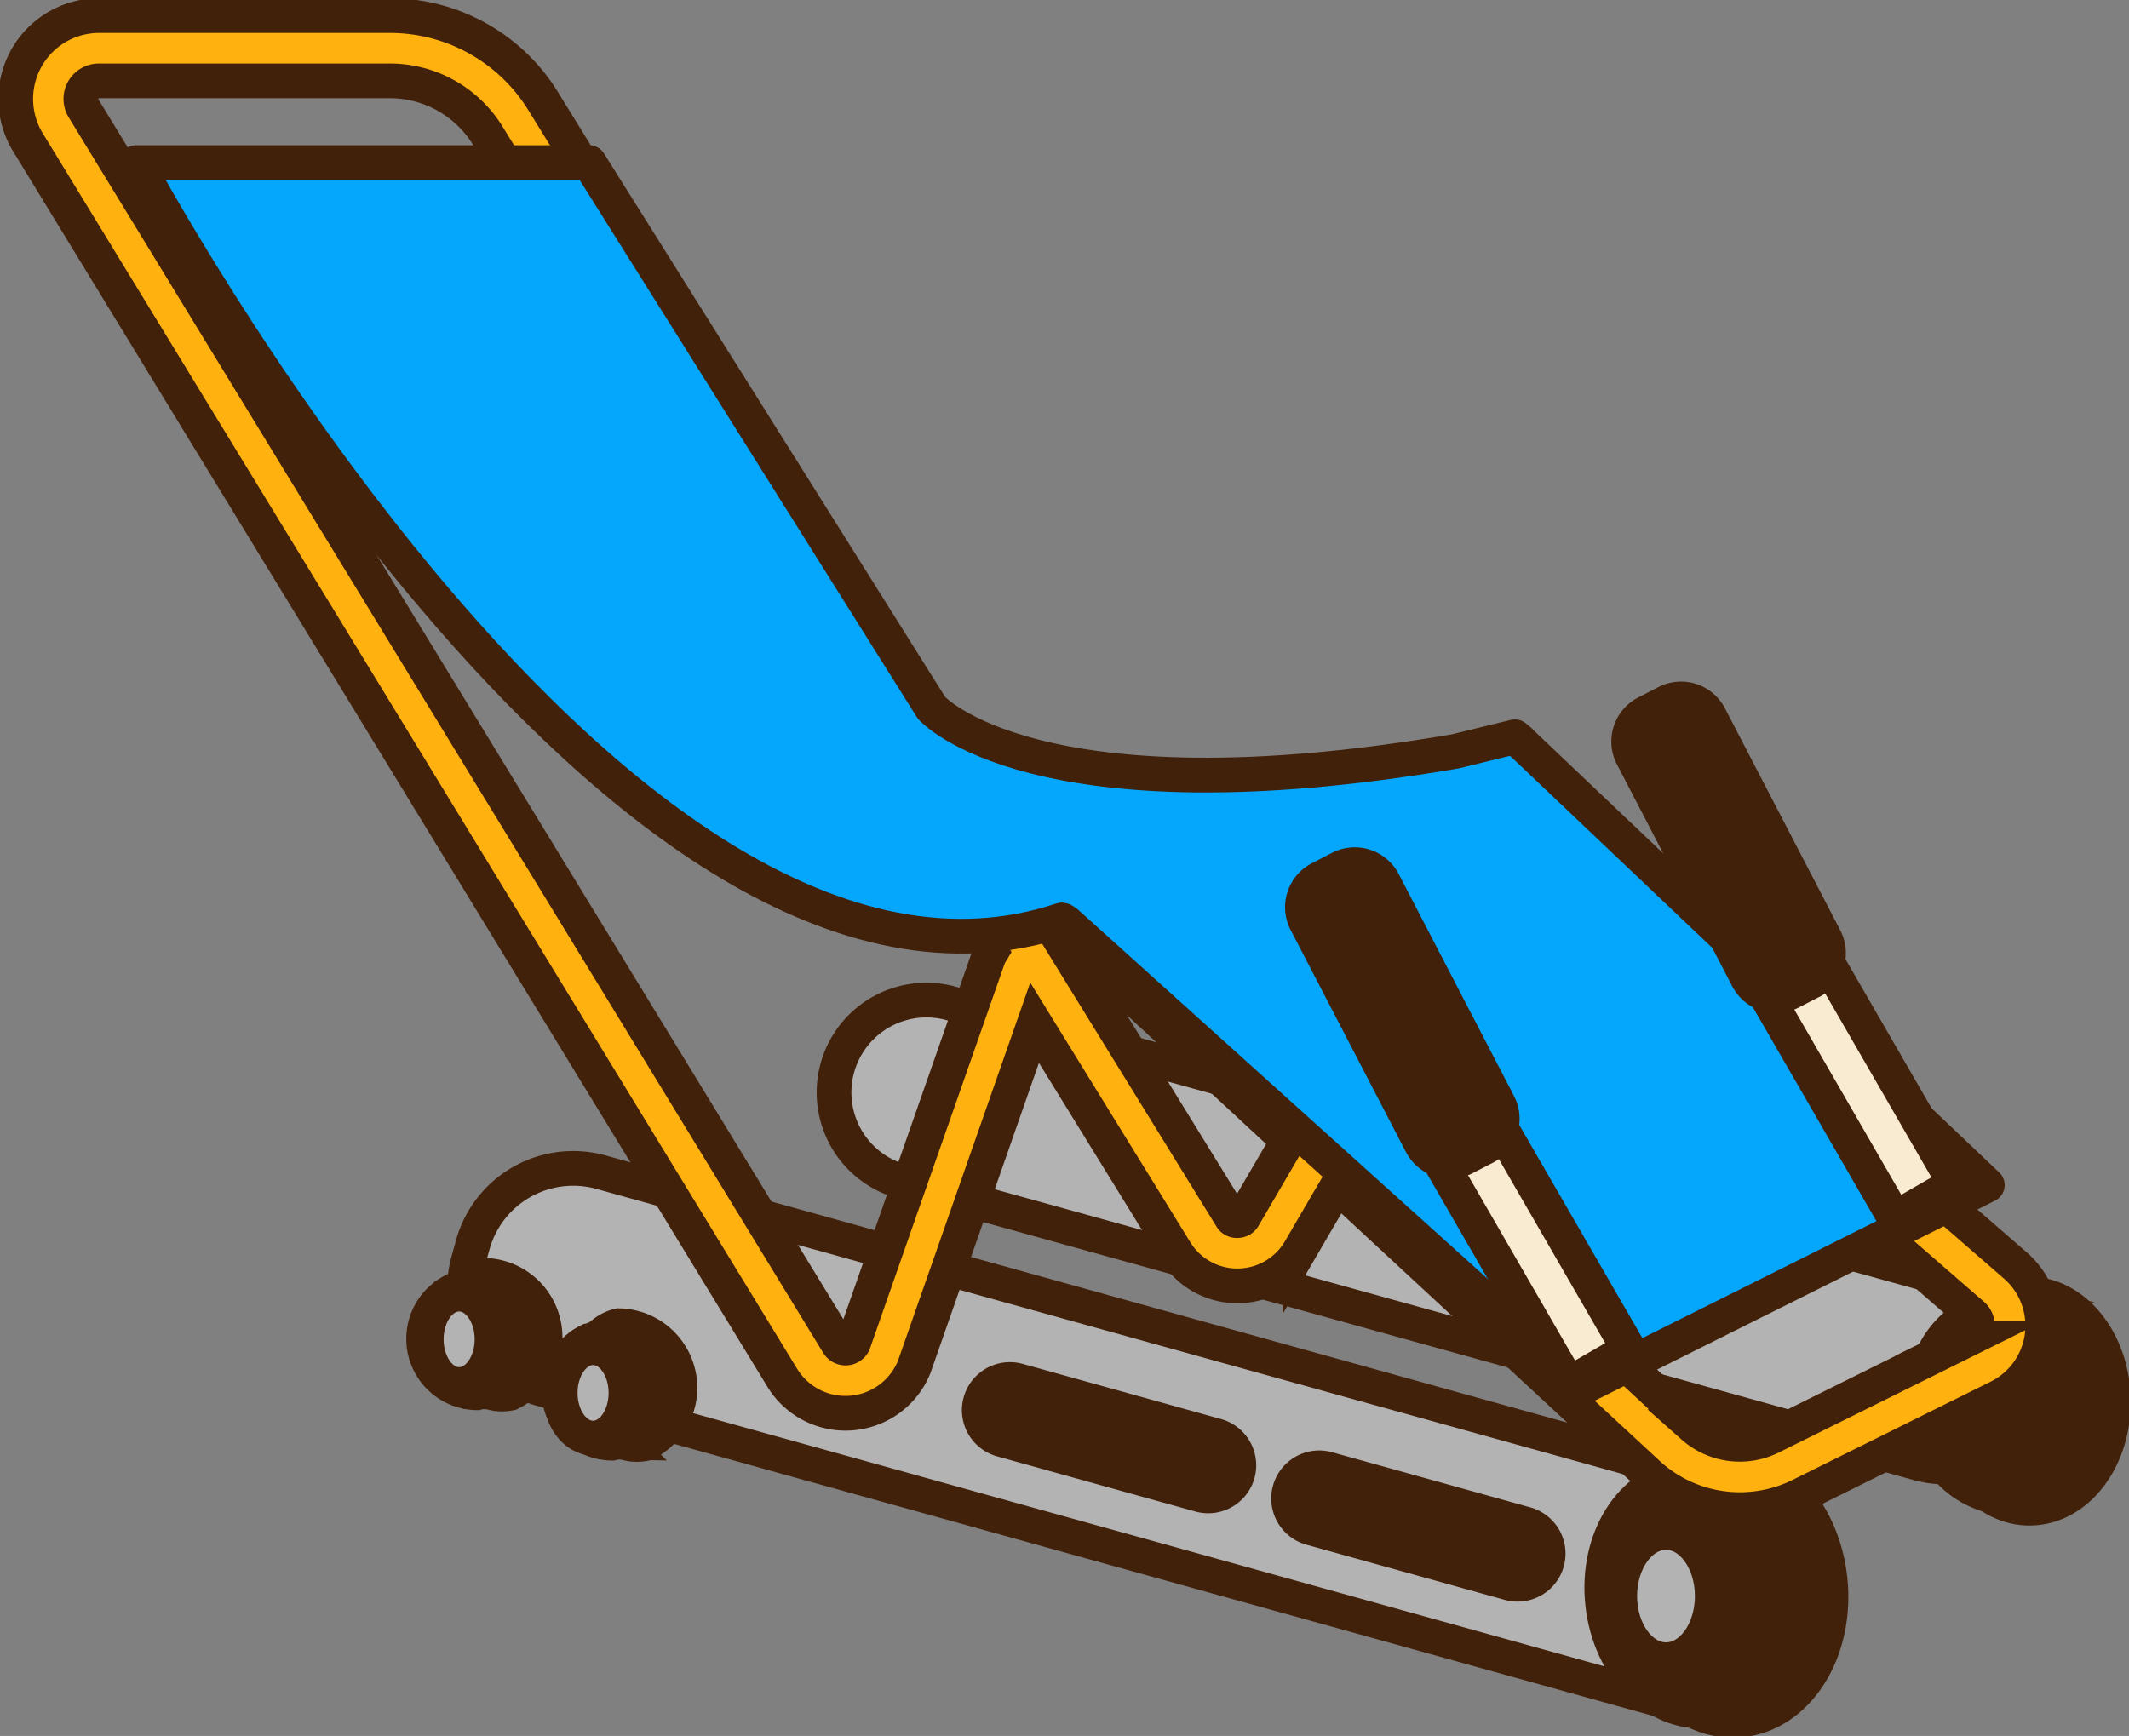 <svg xmlns="http://www.w3.org/2000/svg" xmlns:xlink="http://www.w3.org/1999/xlink" width="61.306" height="50" viewBox="0 0 61.306 50">
  <rect x="0" y="0" width="61.306" height="50" fill="#808080" stroke="none"/>
  <defs>
    <clipPath id="clip-path">
      <rect id="長方形_909" data-name="長方形 909" width="61.306" height="50" fill="none"/>
    </clipPath>
  </defs>
  <g id="グループ_306" data-name="グループ 306" transform="translate(0 0)">
    <g id="グループ_305" data-name="グループ 305" transform="translate(0 0)" clip-path="url(#clip-path)">
      <path id="パス_2346" data-name="パス 2346" d="M61.247,43.558h0a2.661,2.661,0,0,1-3.275,1.853L28.684,37.289a2.661,2.661,0,1,1,1.422-5.129l29.287,8.123a2.661,2.661,0,0,1,1.853,3.275" transform="translate(-2.717 -3.259)" fill="#b3b3b3"/>
      <path id="パス_2347" data-name="パス 2347" d="M61.247,43.558h0a2.661,2.661,0,0,1-3.275,1.853L28.684,37.289a2.661,2.661,0,1,1,1.422-5.129l29.287,8.123A2.661,2.661,0,0,1,61.247,43.558Z" transform="translate(-2.717 -3.259)" fill="none" stroke="#42210b" stroke-miterlimit="10" stroke-width="1"/>
      <path id="パス_2348" data-name="パス 2348" d="M50.033,52.966,17.09,43.811A3,3,0,0,1,15,40.119l.129-.464a3,3,0,0,1,3.692-2.086l32.943,9.155a3,3,0,0,1,2.087,3.692l-.129.464a3,3,0,0,1-3.692,2.086" transform="translate(-1.514 -3.807)" fill="#b3b3b3"/>
      <path id="パス_2349" data-name="パス 2349" d="M50.033,52.966,17.09,43.811A3,3,0,0,1,15,40.119l.129-.464a3,3,0,0,1,3.692-2.086l32.943,9.155a3,3,0,0,1,2.087,3.692l-.129.464A3,3,0,0,1,50.033,52.966Z" transform="translate(-1.514 -3.807)" fill="none" stroke="#42210b" stroke-miterlimit="10" stroke-width="1"/>
      <path id="パス_2350" data-name="パス 2350" d="M57.989,50.244c.221,2.063-.918,3.876-2.545,4.051s-3.125-1.356-3.346-3.418.918-3.876,2.545-4.051,3.125,1.356,3.346,3.418" transform="translate(-5.292 -4.758)" fill="#42210b"/>
      <path id="パス_2351" data-name="パス 2351" d="M57.989,50.244c.221,2.063-.918,3.876-2.545,4.051s-3.125-1.356-3.346-3.418.918-3.876,2.545-4.051S57.768,48.181,57.989,50.244Z" transform="translate(-5.292 -4.758)" fill="none" stroke="#42210b" stroke-miterlimit="10" stroke-width="1"/>
      <path id="パス_2352" data-name="パス 2352" d="M56.673,50.431c.2,1.857-.826,3.49-2.292,3.647S51.568,52.858,51.368,51s.826-3.49,2.292-3.647,2.814,1.221,3.013,3.078" transform="translate(-5.219 -4.812)" fill="#42210b"/>
      <path id="パス_2353" data-name="パス 2353" d="M56.673,50.431c.2,1.857-.826,3.49-2.292,3.647S51.568,52.858,51.368,51s.826-3.49,2.292-3.647S56.474,48.574,56.673,50.431Z" transform="translate(-5.219 -4.812)" fill="none" stroke="#42210b" stroke-miterlimit="10" stroke-width="1"/>
      <path id="パス_2354" data-name="パス 2354" d="M67.19,44.525c.031,1.705-1.035,3.106-2.38,3.13s-2.459-1.339-2.489-3.044,1.035-3.106,2.38-3.13,2.459,1.339,2.489,3.044" transform="translate(-6.334 -4.216)" fill="#42210b"/>
      <path id="パス_2355" data-name="パス 2355" d="M67.19,44.525c.031,1.705-1.035,3.106-2.38,3.13s-2.459-1.339-2.489-3.044,1.035-3.106,2.38-3.13S67.16,42.82,67.19,44.525Z" transform="translate(-6.334 -4.216)" fill="none" stroke="#42210b" stroke-miterlimit="10" stroke-width="1"/>
      <path id="パス_2356" data-name="パス 2356" d="M66.1,44.579A2.539,2.539,0,0,1,63.96,47.4a2.54,2.54,0,0,1-2.241-2.74,2.539,2.539,0,0,1,2.143-2.818,2.539,2.539,0,0,1,2.241,2.74" transform="translate(-6.273 -4.252)" fill="#42210b"/>
      <path id="パス_2357" data-name="パス 2357" d="M66.1,44.579A2.539,2.539,0,0,1,63.96,47.4a2.54,2.54,0,0,1-2.241-2.74,2.539,2.539,0,0,1,2.143-2.818A2.539,2.539,0,0,1,66.1,44.579Z" transform="translate(-6.273 -4.252)" fill="none" stroke="#42210b" stroke-miterlimit="10" stroke-width="1"/>
      <path id="パス_2358" data-name="パス 2358" d="M19.186,42.8l-.314.155.046.2a2.061,2.061,0,0,0,.559,2.5l.045.2.35.006a1.126,1.126,0,0,0,.607.036,1.789,1.789,0,0,0-.759-3.395,1.131,1.131,0,0,0-.534.291" transform="translate(-1.901 -4.318)" fill="#42210b"/>
      <path id="パス_2359" data-name="パス 2359" d="M19.186,42.8l-.314.155.046.2a2.061,2.061,0,0,0,.559,2.5l.045.2.35.006a1.126,1.126,0,0,0,.607.036,1.789,1.789,0,0,0-.759-3.395A1.131,1.131,0,0,0,19.186,42.8Z" transform="translate(-1.901 -4.318)" fill="none" stroke="#42210b" stroke-miterlimit="10" stroke-width="1"/>
      <path id="パス_2360" data-name="パス 2360" d="M20.264,44.2a1.379,1.379,0,0,1-.834,1.734,1.553,1.553,0,0,1-.658-2.948A1.38,1.38,0,0,1,20.264,44.2" transform="translate(-1.819 -4.367)" fill="#42210b"/>
      <path id="パス_2361" data-name="パス 2361" d="M20.264,44.2a1.379,1.379,0,0,1-.834,1.734,1.553,1.553,0,0,1-.658-2.948A1.38,1.38,0,0,1,20.264,44.2Z" transform="translate(-1.819 -4.367)" fill="none" stroke="#42210b" stroke-miterlimit="10" stroke-width="1"/>
      <path id="パス_2362" data-name="パス 2362" d="M14.864,41.183l-.314.155.046.2a2.06,2.06,0,0,0,.559,2.5l.045.2.35.006a1.126,1.126,0,0,0,.607.036,1.789,1.789,0,0,0-.759-3.395,1.13,1.13,0,0,0-.534.291" transform="translate(-1.462 -4.153)" fill="#42210b"/>
      <path id="パス_2363" data-name="パス 2363" d="M14.864,41.183l-.314.155.046.2a2.06,2.06,0,0,0,.559,2.5l.045.2.35.006a1.126,1.126,0,0,0,.607.036,1.789,1.789,0,0,0-.759-3.395A1.13,1.13,0,0,0,14.864,41.183Z" transform="translate(-1.462 -4.153)" fill="none" stroke="#42210b" stroke-miterlimit="10" stroke-width="1"/>
      <path id="パス_2364" data-name="パス 2364" d="M15.941,42.583a1.379,1.379,0,0,1-.834,1.734,1.553,1.553,0,0,1-.658-2.948,1.38,1.38,0,0,1,1.492,1.215" transform="translate(-1.379 -4.202)" fill="#42210b"/>
      <path id="パス_2365" data-name="パス 2365" d="M15.941,42.583a1.379,1.379,0,0,1-.834,1.734,1.553,1.553,0,0,1-.658-2.948A1.38,1.38,0,0,1,15.941,42.583Z" transform="translate(-1.379 -4.202)" fill="none" stroke="#42210b" stroke-miterlimit="10" stroke-width="1"/>
      <path id="パス_2366" data-name="パス 2366" d="M50.148,43.531a3.908,3.908,0,0,1-2.607-1L38.559,34.21l-1.073,1.84a2.089,2.089,0,0,1-3.584.044l-4.059-6.586-3.457,9.886a.482.482,0,0,1-.019.05,2.133,2.133,0,0,1-3.789.292L.856,4.151A2.4,2.4,0,0,1,2.9.5h8.358A5.177,5.177,0,0,1,15.7,2.978L35.5,35.107a.184.184,0,0,0,.181.1.2.2,0,0,0,.178-.1l1.284-2.2-5.238-4.853a.94.94,0,0,1,1.277-1.379l4.93,4.567,2.954-5.067a2.839,2.839,0,0,1,4.318-.713L58.085,36.5a2.3,2.3,0,0,1-.487,3.793l-5.7,2.828a3.939,3.939,0,0,1-1.747.411M39.528,32.545l9.277,8.595a2.026,2.026,0,0,0,2.254.295l5.7-2.828a.417.417,0,0,0,.088-.69l-12.7-11.042a.958.958,0,0,0-.787-.223.944.944,0,0,0-.673.464ZM2.9,2.38a.52.52,0,0,0-.444.791L24.183,38.757a.253.253,0,0,0,.442-.018L28.5,27.665a1,1,0,0,1,.093-.192L14.1,3.964A3.309,3.309,0,0,0,11.262,2.38Z" transform="translate(-0.051 -0.051)" fill="#ffb10f"/>
      <path id="パス_2367" data-name="パス 2367" d="M50.148,43.531a3.908,3.908,0,0,1-2.607-1L38.559,34.21l-1.073,1.84a2.089,2.089,0,0,1-3.584.044l-4.059-6.586-3.457,9.886a.482.482,0,0,1-.019.05,2.133,2.133,0,0,1-3.789.292L.856,4.151A2.4,2.4,0,0,1,2.9.5h8.358A5.177,5.177,0,0,1,15.7,2.978L35.5,35.107a.184.184,0,0,0,.181.1.2.2,0,0,0,.178-.1l1.284-2.2-5.238-4.853a.94.94,0,0,1,1.277-1.379l4.93,4.567,2.954-5.067a2.839,2.839,0,0,1,4.318-.713L58.085,36.5a2.3,2.3,0,0,1-.487,3.793l-5.7,2.828A3.939,3.939,0,0,1,50.148,43.531ZM39.528,32.545l9.277,8.595a2.026,2.026,0,0,0,2.254.295l5.7-2.828a.417.417,0,0,0,.088-.69l-12.7-11.042a.958.958,0,0,0-.787-.223.944.944,0,0,0-.673.464ZM2.9,2.38a.52.52,0,0,0-.444.791L24.183,38.757a.253.253,0,0,0,.442-.018L28.5,27.665a1,1,0,0,1,.093-.192L14.1,3.964A3.309,3.309,0,0,0,11.262,2.38Z" transform="translate(-0.051 -0.051)" fill="none" stroke="#42210b" stroke-miterlimit="10" stroke-width="1"/>
      <path id="パス_2368" data-name="パス 2368" d="M31.016,27.027c.107.013.023.057.128.067l14.864,13.4,11.662-5.83L44.22,21.888c-.061-.092-.061-.021-.061-.021-.031.006.03-.04,0-.034l-.093-.082-1.715.42c-12.135,2.081-15.083-1.252-15.083-1.252L17.411,5.213H4.365s13.92,26.063,26.651,21.814" transform="translate(-0.444 -0.53)" fill="#04a7fc"/>
      <path id="パス_2369" data-name="パス 2369" d="M31.016,27.027c.107.013.023.057.128.067l14.864,13.4,11.662-5.83L44.22,21.888c-.061-.092-.061-.021-.061-.021-.031.006.03-.04,0-.034l-.093-.082-1.715.42c-12.135,2.081-15.083-1.252-15.083-1.252L17.411,5.213H4.365S18.285,31.276,31.016,27.027Z" transform="translate(-0.444 -0.53)" fill="none" stroke="#42210b" stroke-linecap="round" stroke-linejoin="round" stroke-width="1"/>
      <path id="パス_2370" data-name="パス 2370" d="M47.661,50.381l-5.71-1.589a.88.88,0,0,1,.472-1.7l5.71,1.589a.88.88,0,1,1-.472,1.7" transform="translate(-4.199 -4.783)" fill="#42210b"/>
      <path id="パス_2371" data-name="パス 2371" d="M47.661,50.381l-5.71-1.589a.88.88,0,0,1,.472-1.7l5.71,1.589a.88.88,0,1,1-.472,1.7Z" transform="translate(-4.199 -4.783)" fill="none" stroke="#42210b" stroke-miterlimit="10" stroke-width="1"/>
      <path id="パス_2372" data-name="パス 2372" d="M37.746,47.549l-5.71-1.589a.88.88,0,0,1,.472-1.7l5.71,1.589a.88.88,0,1,1-.472,1.7" transform="translate(-3.191 -4.495)" fill="#42210b"/>
      <path id="パス_2373" data-name="パス 2373" d="M37.746,47.549l-5.71-1.589a.88.88,0,0,1,.472-1.7l5.71,1.589a.88.88,0,1,1-.472,1.7Z" transform="translate(-3.191 -4.495)" fill="none" stroke="#42210b" stroke-miterlimit="10" stroke-width="1"/>
      <rect id="長方形_905" data-name="長方形 905" width="2.002" height="10.013" transform="translate(40.163 31.199) rotate(-30.016)" fill="#f9ebd2"/>
      <rect id="長方形_906" data-name="長方形 906" width="2.002" height="10.013" transform="translate(40.163 31.199) rotate(-30.016)" fill="none" stroke="#42210b" stroke-linecap="round" stroke-linejoin="round" stroke-width="1"/>
      <path id="パス_2374" data-name="パス 2374" d="M47.175,36.251l-.581.3a1.426,1.426,0,0,1-1.922-.608l-3.32-6.395a1.425,1.425,0,0,1,.608-1.922l.581-.3a1.425,1.425,0,0,1,1.922.608l3.321,6.395a1.425,1.425,0,0,1-.608,1.922" transform="translate(-4.187 -2.761)" fill="#42210b"/>
      <rect id="長方形_907" data-name="長方形 907" width="2.002" height="10.013" transform="matrix(0.866, -0.5, 0.5, 0.866, 49.559, 26.424)" fill="#f9ebd2"/>
      <rect id="長方形_908" data-name="長方形 908" width="2.002" height="10.013" transform="matrix(0.866, -0.5, 0.5, 0.866, 49.559, 26.424)" fill="none" stroke="#42210b" stroke-linecap="round" stroke-linejoin="round" stroke-width="1"/>
      <path id="パス_2375" data-name="パス 2375" d="M57.634,30.936l-.581.3a1.424,1.424,0,0,1-1.922-.608L51.81,24.235a1.425,1.425,0,0,1,.608-1.922l.581-.3a1.425,1.425,0,0,1,1.922.608l3.321,6.395a1.425,1.425,0,0,1-.608,1.922" transform="translate(-5.25 -2.221)" fill="#42210b"/>
      <path id="パス_2376" data-name="パス 2376" d="M54.583,50.965c0,1.012-.6,1.833-1.332,1.833s-1.333-.821-1.333-1.833.6-1.833,1.333-1.833,1.332.821,1.332,1.833" transform="translate(-5.277 -4.994)" fill="#b3b3b3"/>
      <path id="パス_2377" data-name="パス 2377" d="M54.583,50.965c0,1.012-.6,1.833-1.332,1.833s-1.333-.821-1.333-1.833.6-1.833,1.333-1.833S54.583,49.953,54.583,50.965Z" transform="translate(-5.277 -4.994)" fill="none" stroke="#42210b" stroke-miterlimit="10" stroke-width="1"/>
      <path id="パス_2378" data-name="パス 2378" d="M19.85,44.511c0,.719-.424,1.3-.947,1.3s-.947-.583-.947-1.3.424-1.3.947-1.3.947.583.947,1.3" transform="translate(-1.825 -4.392)" fill="#b3b3b3"/>
      <ellipse id="楕円形_58" data-name="楕円形 58" cx="0.947" cy="1.302" rx="0.947" ry="1.302" transform="translate(16.131 38.817)" fill="none" stroke="#42210b" stroke-miterlimit="10" stroke-width="1"/>
      <path id="パス_2379" data-name="パス 2379" d="M15.556,42.793c0,.719-.424,1.3-.947,1.3s-.947-.583-.947-1.3.424-1.3.947-1.3.947.583.947,1.3" transform="translate(-1.389 -4.217)" fill="#b3b3b3"/>
      <ellipse id="楕円形_59" data-name="楕円形 59" cx="0.947" cy="1.302" rx="0.947" ry="1.302" transform="translate(12.274 37.274)" fill="none" stroke="#42210b" stroke-miterlimit="10" stroke-width="1"/>
    </g>
  </g>
</svg>
